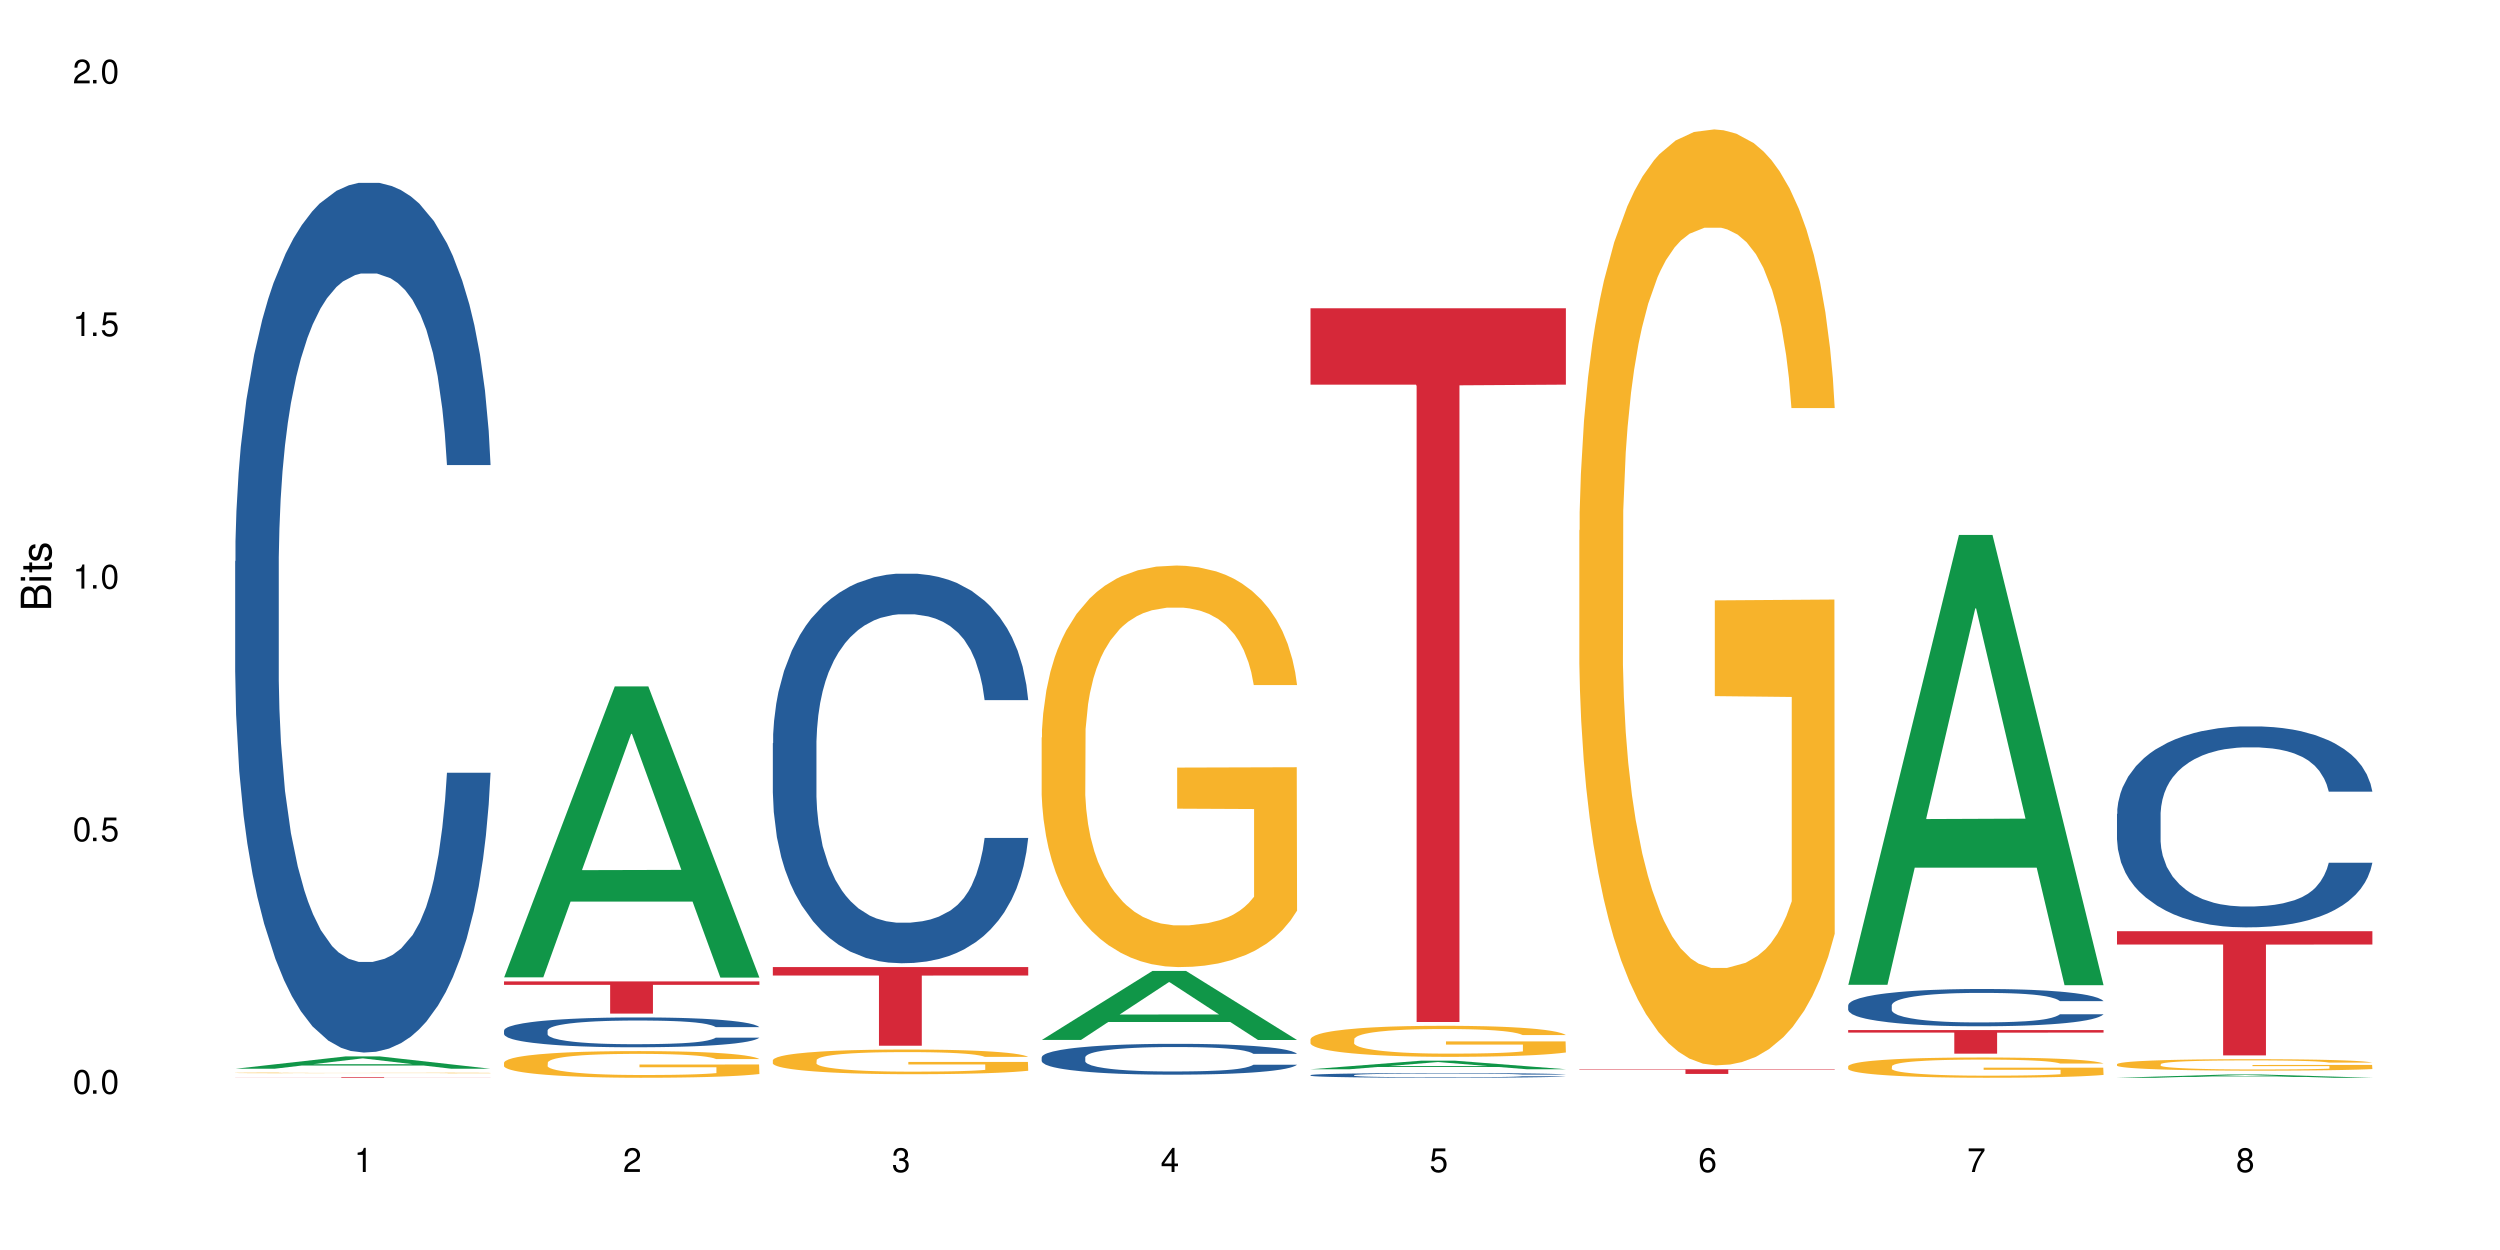 <?xml version="1.0" encoding="UTF-8"?>
<svg xmlns="http://www.w3.org/2000/svg" xmlns:xlink="http://www.w3.org/1999/xlink" width="720" height="360" viewBox="0 0 720 360">
<defs>
<g>
<g id="glyph-0-0">
</g>
<g id="glyph-0-1">
<path d="M 2.641 -6.938 C 2 -6.938 1.422 -6.656 1.078 -6.172 C 0.641 -5.562 0.406 -4.641 0.406 -3.359 C 0.406 -1.016 1.188 0.219 2.641 0.219 C 4.078 0.219 4.859 -1.016 4.859 -3.297 C 4.859 -4.641 4.656 -5.547 4.203 -6.172 C 3.844 -6.656 3.281 -6.938 2.641 -6.938 Z M 2.641 -6.188 C 3.547 -6.188 4 -5.25 4 -3.375 C 4 -1.406 3.562 -0.484 2.625 -0.484 C 1.734 -0.484 1.281 -1.438 1.281 -3.344 C 1.281 -5.25 1.734 -6.188 2.641 -6.188 Z M 2.641 -6.188 "/>
</g>
<g id="glyph-0-2">
<path d="M 1.828 -1 L 0.828 -1 L 0.828 0 L 1.828 0 Z M 1.828 -1 "/>
</g>
<g id="glyph-0-3">
<path d="M 4.562 -6.797 L 1.062 -6.797 L 0.547 -3.094 L 1.328 -3.094 C 1.719 -3.562 2.047 -3.734 2.578 -3.734 C 3.484 -3.734 4.062 -3.109 4.062 -2.094 C 4.062 -1.125 3.484 -0.531 2.578 -0.531 C 1.828 -0.531 1.375 -0.906 1.188 -1.672 L 0.328 -1.672 C 0.453 -1.109 0.547 -0.844 0.75 -0.594 C 1.125 -0.078 1.828 0.219 2.594 0.219 C 3.969 0.219 4.922 -0.781 4.922 -2.219 C 4.922 -3.562 4.031 -4.484 2.719 -4.484 C 2.25 -4.484 1.859 -4.359 1.469 -4.062 L 1.734 -5.969 L 4.562 -5.969 Z M 4.562 -6.797 "/>
</g>
<g id="glyph-0-4">
<path d="M 2.484 -4.938 L 2.484 0 L 3.328 0 L 3.328 -6.938 L 2.766 -6.938 C 2.469 -5.875 2.281 -5.734 0.984 -5.562 L 0.984 -4.938 Z M 2.484 -4.938 "/>
</g>
<g id="glyph-0-5">
<path d="M 4.859 -0.828 L 1.281 -0.828 C 1.359 -1.406 1.672 -1.781 2.5 -2.281 L 3.469 -2.828 C 4.406 -3.344 4.906 -4.062 4.906 -4.906 C 4.906 -5.484 4.672 -6.031 4.266 -6.406 C 3.859 -6.766 3.375 -6.938 2.719 -6.938 C 1.859 -6.938 1.219 -6.625 0.844 -6.031 C 0.609 -5.672 0.5 -5.234 0.484 -4.531 L 1.328 -4.531 C 1.359 -5.016 1.406 -5.281 1.531 -5.516 C 1.75 -5.938 2.188 -6.203 2.703 -6.203 C 3.469 -6.203 4.031 -5.641 4.031 -4.891 C 4.031 -4.344 3.719 -3.859 3.125 -3.516 L 2.234 -3 C 0.812 -2.172 0.406 -1.531 0.328 -0.016 L 4.859 -0.016 Z M 4.859 -0.828 "/>
</g>
<g id="glyph-0-6">
<path d="M 2.125 -3.188 L 2.578 -3.188 C 3.5 -3.188 3.984 -2.766 3.984 -1.922 C 3.984 -1.062 3.469 -0.531 2.594 -0.531 C 1.656 -0.531 1.203 -1 1.156 -2.016 L 0.312 -2.016 C 0.344 -1.453 0.438 -1.094 0.609 -0.781 C 0.953 -0.109 1.625 0.219 2.547 0.219 C 3.953 0.219 4.859 -0.625 4.859 -1.938 C 4.859 -2.828 4.516 -3.297 3.703 -3.594 C 4.344 -3.844 4.656 -4.328 4.656 -5.031 C 4.656 -6.219 3.875 -6.938 2.578 -6.938 C 1.203 -6.938 0.484 -6.172 0.453 -4.703 L 1.297 -4.703 C 1.312 -5.125 1.344 -5.359 1.453 -5.578 C 1.641 -5.969 2.062 -6.203 2.594 -6.203 C 3.344 -6.203 3.797 -5.75 3.797 -5 C 3.797 -4.516 3.609 -4.219 3.25 -4.047 C 3.016 -3.953 2.703 -3.922 2.125 -3.906 Z M 2.125 -3.188 "/>
</g>
<g id="glyph-0-7">
<path d="M 3.141 -1.672 L 3.141 0 L 3.984 0 L 3.984 -1.672 L 4.984 -1.672 L 4.984 -2.438 L 3.984 -2.438 L 3.984 -6.938 L 3.359 -6.938 L 0.266 -2.578 L 0.266 -1.672 Z M 3.141 -2.438 L 1 -2.438 L 3.141 -5.5 Z M 3.141 -2.438 "/>
</g>
<g id="glyph-0-8">
<path d="M 4.781 -5.125 C 4.609 -6.266 3.891 -6.938 2.844 -6.938 C 2.094 -6.938 1.422 -6.578 1.031 -5.953 C 0.594 -5.266 0.406 -4.422 0.406 -3.172 C 0.406 -2 0.578 -1.25 0.984 -0.641 C 1.359 -0.078 1.953 0.219 2.703 0.219 C 3.984 0.219 4.922 -0.75 4.922 -2.094 C 4.922 -3.375 4.062 -4.281 2.844 -4.281 C 2.172 -4.281 1.641 -4.031 1.281 -3.516 C 1.281 -5.234 1.828 -6.188 2.797 -6.188 C 3.391 -6.188 3.797 -5.797 3.938 -5.125 Z M 2.734 -3.531 C 3.547 -3.531 4.062 -2.953 4.062 -2.031 C 4.062 -1.156 3.484 -0.531 2.703 -0.531 C 1.922 -0.531 1.328 -1.188 1.328 -2.078 C 1.328 -2.938 1.906 -3.531 2.734 -3.531 Z M 2.734 -3.531 "/>
</g>
<g id="glyph-0-9">
<path d="M 4.984 -6.797 L 0.438 -6.797 L 0.438 -5.969 L 4.109 -5.969 C 2.5 -3.656 1.828 -2.234 1.328 0 L 2.219 0 C 2.594 -2.172 3.453 -4.047 4.984 -6.094 Z M 4.984 -6.797 "/>
</g>
<g id="glyph-0-10">
<path d="M 3.75 -3.656 C 4.469 -4.094 4.688 -4.438 4.688 -5.078 C 4.688 -6.172 3.844 -6.938 2.641 -6.938 C 1.438 -6.938 0.594 -6.172 0.594 -5.094 C 0.594 -4.438 0.812 -4.094 1.516 -3.656 C 0.734 -3.266 0.359 -2.703 0.359 -1.922 C 0.359 -0.656 1.281 0.219 2.641 0.219 C 3.984 0.219 4.922 -0.656 4.922 -1.922 C 4.922 -2.703 4.531 -3.266 3.75 -3.656 Z M 2.641 -6.188 C 3.359 -6.188 3.812 -5.75 3.812 -5.062 C 3.812 -4.406 3.344 -3.984 2.641 -3.984 C 1.922 -3.984 1.453 -4.406 1.453 -5.078 C 1.453 -5.75 1.922 -6.188 2.641 -6.188 Z M 2.641 -3.266 C 3.484 -3.266 4.062 -2.719 4.062 -1.906 C 4.062 -1.078 3.484 -0.531 2.625 -0.531 C 1.797 -0.531 1.219 -1.094 1.219 -1.906 C 1.219 -2.719 1.781 -3.266 2.641 -3.266 Z M 2.641 -3.266 "/>
</g>
<g id="glyph-1-0">
</g>
<g id="glyph-1-1">
<path d="M 0 -0.953 L 0 -4.891 C 0 -5.719 -0.234 -6.344 -0.734 -6.797 C -1.188 -7.234 -1.812 -7.469 -2.5 -7.469 C -3.547 -7.469 -4.188 -7 -4.625 -5.875 C -4.984 -6.688 -5.625 -7.094 -6.531 -7.094 C -7.172 -7.094 -7.734 -6.859 -8.141 -6.391 C -8.562 -5.922 -8.75 -5.344 -8.75 -4.5 L -8.75 -0.953 Z M -4.984 -2.062 L -7.766 -2.062 L -7.766 -4.219 C -7.766 -4.844 -7.688 -5.203 -7.453 -5.5 C -7.219 -5.812 -6.859 -5.969 -6.375 -5.969 C -5.891 -5.969 -5.531 -5.812 -5.297 -5.5 C -5.062 -5.203 -4.984 -4.844 -4.984 -4.219 Z M -0.984 -2.062 L -4 -2.062 L -4 -4.781 C -4 -5.766 -3.438 -6.359 -2.484 -6.359 C -1.547 -6.359 -0.984 -5.766 -0.984 -4.781 Z M -0.984 -2.062 "/>
</g>
<g id="glyph-1-2">
<path d="M -6.281 -1.797 L -6.281 -0.797 L 0 -0.797 L 0 -1.797 Z M -8.75 -1.797 L -8.75 -0.797 L -7.484 -0.797 L -7.484 -1.797 Z M -8.75 -1.797 "/>
</g>
<g id="glyph-1-3">
<path d="M -6.281 -3.047 L -6.281 -2.016 L -8.016 -2.016 L -8.016 -1.016 L -6.281 -1.016 L -6.281 -0.172 L -5.469 -0.172 L -5.469 -1.016 L -0.719 -1.016 C -0.078 -1.016 0.281 -1.453 0.281 -2.234 C 0.281 -2.5 0.25 -2.719 0.188 -3.047 L -0.641 -3.047 C -0.609 -2.906 -0.594 -2.766 -0.594 -2.562 C -0.594 -2.141 -0.719 -2.016 -1.156 -2.016 L -5.469 -2.016 L -5.469 -3.047 Z M -6.281 -3.047 "/>
</g>
<g id="glyph-1-4">
<path d="M -4.531 -5.25 C -5.766 -5.25 -6.469 -4.422 -6.469 -2.969 C -6.469 -1.516 -5.719 -0.562 -4.547 -0.562 C -3.562 -0.562 -3.094 -1.062 -2.734 -2.562 L -2.516 -3.484 C -2.344 -4.188 -2.094 -4.469 -1.641 -4.469 C -1.047 -4.469 -0.641 -3.875 -0.641 -3 C -0.641 -2.453 -0.797 -2 -1.062 -1.75 C -1.25 -1.594 -1.422 -1.531 -1.875 -1.469 L -1.875 -0.406 C -0.422 -0.453 0.281 -1.266 0.281 -2.922 C 0.281 -4.5 -0.5 -5.516 -1.719 -5.516 C -2.656 -5.516 -3.172 -4.984 -3.469 -3.734 L -3.703 -2.766 C -3.891 -1.953 -4.156 -1.609 -4.594 -1.609 C -5.188 -1.609 -5.547 -2.125 -5.547 -2.938 C -5.547 -3.75 -5.203 -4.172 -4.531 -4.203 Z M -4.531 -5.25 "/>
</g>
</g>
</defs>
<rect x="-72" y="-36" width="864" height="432" fill="rgb(100%, 100%, 100%)" fill-opacity="1"/>
<path fill-rule="nonzero" fill="rgb(6.275%, 58.824%, 28.235%)" fill-opacity="1" d="M 67.73 307.801 L 67.809 307.801 L 99.637 304.234 L 109.301 304.234 L 141.281 307.805 L 130.047 307.805 L 122.031 306.875 L 86.906 306.875 L 79.047 307.801 L 67.73 307.801 L 90.285 306.488 L 118.809 306.484 L 104.586 304.816 L 104.43 304.816 L 104.27 304.824 L 90.207 306.484 L 90.285 306.488 Z M 67.73 307.801 "/>
<path fill-rule="nonzero" fill="rgb(14.51%, 36.078%, 60%)" fill-opacity="1" d="M 67.73 161.648 L 67.82 161.422 L 67.82 155.926 L 68.09 147.227 L 68.719 136.234 L 69.344 128.68 L 70.961 115.172 L 73.203 102.125 L 75.535 92.051 L 77.238 86.098 L 78.766 81.52 L 82.262 73.047 L 84.504 68.695 L 86.926 64.805 L 89.887 60.914 L 92.039 58.625 L 96.883 54.961 L 100.469 53.359 L 103.25 52.672 L 109.262 52.672 L 112.848 53.586 L 115.449 54.73 L 118.32 56.562 L 120.742 58.625 L 124.957 63.66 L 128.727 70.07 L 130.43 73.734 L 133.121 80.832 L 135.184 87.699 L 136.617 93.652 L 138.234 102.125 L 139.668 112.426 L 140.746 124.102 L 141.281 133.945 L 128.727 133.945 L 128.098 124.789 L 127.379 117.691 L 126.035 108.305 L 124.688 101.664 L 122.805 95.027 L 121.102 90.676 L 118.77 86.324 L 116.707 83.578 L 114.555 81.52 L 112.488 80.145 L 108.543 78.77 L 103.969 78.77 L 102.266 79.23 L 98.766 81.059 L 96.883 82.664 L 94.191 85.867 L 92.309 88.844 L 90.066 93.422 L 88.539 97.316 L 86.656 103.27 L 85.312 108.535 L 83.785 116.09 L 82.891 121.812 L 82.082 128.223 L 81.363 135.777 L 80.828 143.793 L 80.469 152.262 L 80.289 160.504 L 80.289 195.992 L 80.469 204.234 L 80.918 213.848 L 82.082 227.816 L 83.785 239.949 L 85.762 249.562 L 87.645 256.434 L 88.719 259.637 L 90.156 263.301 L 92.398 267.879 L 95.629 272.461 L 97.512 274.289 L 100.383 276.121 L 103.34 277.039 L 107.289 277.039 L 110.785 276.121 L 113.117 274.977 L 115.539 273.145 L 118.859 269.254 L 120.922 265.59 L 122.715 261.242 L 124.062 256.891 L 124.957 253.227 L 126.305 246.129 L 127.379 238.348 L 128.188 230.332 L 128.727 222.547 L 141.281 222.547 L 140.746 231.707 L 139.938 240.637 L 139.129 247.273 L 137.875 255.289 L 136.441 262.387 L 134.375 270.398 L 132.672 275.664 L 130.43 281.387 L 128.367 285.738 L 126.125 289.629 L 122.805 294.207 L 120.652 296.5 L 118.32 298.559 L 115.539 300.391 L 112.043 301.992 L 108.273 302.91 L 104.777 303.137 L 101.008 302.68 L 98.227 301.766 L 94.551 299.703 L 89.977 295.582 L 86.656 291.234 L 84.055 286.883 L 81.812 282.305 L 79.301 276.121 L 76.074 266.047 L 74.098 258.266 L 72.754 251.855 L 71.23 242.926 L 70.152 234.91 L 68.898 222.09 L 68 205.836 L 67.73 193.242 Z M 67.73 161.648 "/>
<path fill-rule="nonzero" fill="rgb(96.863%, 70.196%, 16.863%)" fill-opacity="1" d="M 67.73 308.988 L 67.82 308.988 L 67.82 308.984 L 68.18 308.977 L 69.078 308.965 L 70.242 308.957 L 71.5 308.949 L 72.305 308.945 L 73.652 308.938 L 74.816 308.934 L 77.777 308.926 L 81.543 308.918 L 83.609 308.918 L 85.941 308.914 L 89.258 308.91 L 90.785 308.906 L 95.449 308.906 L 100.738 308.902 L 112.938 308.902 L 117.961 308.906 L 120.832 308.906 L 123.074 308.91 L 125.406 308.91 L 128.277 308.914 L 130.969 308.918 L 133.121 308.926 L 135.273 308.93 L 137.066 308.934 L 138.594 308.941 L 139.938 308.949 L 140.746 308.957 L 141.281 308.961 L 128.816 308.961 L 128.098 308.957 L 127.289 308.949 L 125.945 308.945 L 124.598 308.941 L 123.254 308.938 L 120.742 308.934 L 118.59 308.93 L 115.898 308.926 L 96.973 308.926 L 95.18 308.93 L 92.668 308.93 L 91.141 308.934 L 90.246 308.934 L 87.555 308.941 L 85.762 308.945 L 84.773 308.949 L 83.52 308.953 L 82.621 308.961 L 81.633 308.965 L 81.098 308.973 L 80.379 308.984 L 80.289 309.016 L 80.559 309.023 L 81.098 309.031 L 81.812 309.039 L 82.891 309.047 L 83.965 309.051 L 85.852 309.059 L 87.465 309.062 L 88.719 309.066 L 91.141 309.07 L 92.129 309.07 L 94.461 309.074 L 96.883 309.078 L 99.844 309.078 L 102.086 309.082 L 115.629 309.082 L 119.039 309.078 L 122.895 309.078 L 124.777 309.074 L 126.125 309.074 L 127.379 309.07 L 128.906 309.066 L 128.906 309.023 L 106.75 309.023 L 106.75 309.004 L 141.195 309.004 L 141.281 309.074 L 139.398 309.078 L 137.066 309.086 L 134.824 309.09 L 132.492 309.09 L 129.176 309.094 L 126.484 309.098 L 122.355 309.098 L 118.59 309.102 L 96.254 309.102 L 93.383 309.098 L 90.516 309.094 L 86.926 309.09 L 84.594 309.09 L 79.75 309.082 L 77.598 309.074 L 76.164 309.07 L 74.727 309.066 L 73.203 309.062 L 71.766 309.055 L 70.691 309.051 L 69.703 309.043 L 68.988 309.039 L 68.27 309.027 L 67.91 309.023 L 67.73 309.016 Z M 67.73 308.988 "/>
<path fill-rule="nonzero" fill="rgb(83.922%, 15.686%, 22.353%)" fill-opacity="1" d="M 67.73 310.199 L 141.281 310.199 L 141.281 310.223 L 110.629 310.223 L 110.629 310.398 L 98.297 310.398 L 98.297 310.223 L 67.73 310.223 Z M 67.73 310.199 "/>
<path fill-rule="nonzero" fill="rgb(6.275%, 58.824%, 28.235%)" fill-opacity="1" d="M 145.156 281.469 L 145.234 281.391 L 177.059 197.688 L 186.723 197.688 L 218.707 281.547 L 207.469 281.547 L 199.453 259.66 L 164.328 259.66 L 156.469 281.469 L 145.156 281.469 L 167.707 250.602 L 196.23 250.523 L 182.008 211.391 L 181.852 211.312 L 181.695 211.547 L 167.629 250.523 L 167.707 250.602 Z M 145.156 281.469 "/>
<path fill-rule="nonzero" fill="rgb(14.51%, 36.078%, 60%)" fill-opacity="1" d="M 145.156 296.762 L 145.242 296.754 L 145.242 296.566 L 145.512 296.27 L 146.141 295.891 L 146.77 295.633 L 148.383 295.168 L 150.625 294.719 L 152.957 294.375 L 154.664 294.168 L 156.188 294.012 L 159.684 293.723 L 161.93 293.574 L 164.352 293.438 L 167.309 293.305 L 169.461 293.227 L 174.305 293.102 L 177.895 293.047 L 180.676 293.023 L 186.684 293.023 L 190.273 293.055 L 192.875 293.094 L 195.742 293.156 L 198.164 293.227 L 202.383 293.398 L 206.148 293.621 L 207.852 293.746 L 210.543 293.988 L 212.605 294.227 L 214.043 294.43 L 215.656 294.719 L 217.094 295.074 L 218.168 295.473 L 218.707 295.812 L 206.148 295.812 L 205.52 295.496 L 204.805 295.254 L 203.457 294.934 L 202.113 294.703 L 200.23 294.477 L 198.523 294.328 L 196.191 294.176 L 194.129 294.082 L 191.977 294.012 L 189.914 293.965 L 185.969 293.918 L 181.391 293.918 L 179.688 293.934 L 176.191 293.996 L 174.305 294.051 L 171.613 294.16 L 169.73 294.266 L 167.488 294.422 L 165.965 294.555 L 164.082 294.758 L 162.734 294.941 L 161.211 295.199 L 160.312 295.395 L 159.508 295.617 L 158.789 295.875 L 158.25 296.148 L 157.891 296.441 L 157.711 296.723 L 157.711 297.941 L 157.891 298.223 L 158.34 298.555 L 159.508 299.035 L 161.211 299.449 L 163.184 299.781 L 165.066 300.016 L 166.145 300.125 L 167.578 300.25 L 169.82 300.41 L 173.051 300.566 L 174.934 300.629 L 177.805 300.691 L 180.766 300.723 L 184.711 300.723 L 188.211 300.691 L 190.543 300.652 L 192.965 300.59 L 196.281 300.457 L 198.344 300.328 L 200.141 300.18 L 201.484 300.031 L 202.383 299.906 L 203.727 299.664 L 204.805 299.395 L 205.609 299.121 L 206.148 298.852 L 218.707 298.852 L 218.168 299.168 L 217.359 299.473 L 216.555 299.703 L 215.297 299.977 L 213.863 300.219 L 211.801 300.496 L 210.094 300.676 L 207.852 300.871 L 205.789 301.023 L 203.547 301.156 L 200.23 301.312 L 198.074 301.391 L 195.742 301.461 L 192.965 301.523 L 189.465 301.578 L 185.699 301.609 L 182.199 301.617 L 178.434 301.602 L 175.652 301.57 L 171.973 301.5 L 167.398 301.359 L 164.082 301.211 L 161.48 301.062 L 159.238 300.902 L 156.727 300.691 L 153.496 300.348 L 151.523 300.078 L 150.176 299.859 L 148.652 299.551 L 147.574 299.277 L 146.32 298.836 L 145.422 298.277 L 145.156 297.848 Z M 145.156 296.762 "/>
<path fill-rule="nonzero" fill="rgb(96.863%, 70.196%, 16.863%)" fill-opacity="1" d="M 145.156 306.008 L 145.242 306 L 145.242 305.859 L 145.602 305.543 L 146.5 305.109 L 147.664 304.75 L 148.922 304.469 L 149.73 304.324 L 151.074 304.113 L 152.242 303.957 L 155.199 303.641 L 158.969 303.348 L 161.031 303.223 L 163.363 303.102 L 166.684 302.969 L 168.207 302.918 L 172.871 302.809 L 178.164 302.738 L 183.992 302.715 L 186.684 302.723 L 190.363 302.75 L 195.387 302.828 L 198.254 302.898 L 200.496 302.969 L 202.828 303.059 L 205.699 303.199 L 208.391 303.367 L 210.543 303.535 L 212.695 303.746 L 214.492 303.973 L 216.016 304.219 L 217.359 304.512 L 218.168 304.758 L 218.707 305.004 L 206.238 305.004 L 205.52 304.758 L 204.715 304.566 L 203.367 304.336 L 202.023 304.168 L 200.676 304.035 L 198.164 303.852 L 196.012 303.738 L 193.32 303.641 L 190.723 303.578 L 187.762 303.535 L 185.969 303.523 L 181.211 303.523 L 176.906 303.57 L 174.395 303.629 L 172.602 303.684 L 170.09 303.789 L 168.566 303.875 L 167.668 303.93 L 164.977 304.148 L 163.184 304.344 L 162.195 304.477 L 160.941 304.688 L 160.043 304.875 L 159.059 305.156 L 158.52 305.367 L 157.801 305.844 L 157.711 307.109 L 157.98 307.375 L 158.52 307.664 L 159.238 307.914 L 160.312 308.184 L 161.391 308.387 L 163.273 308.66 L 164.887 308.84 L 166.145 308.961 L 168.566 309.148 L 169.551 309.215 L 171.883 309.34 L 174.305 309.438 L 177.266 309.523 L 179.508 309.562 L 183.098 309.598 L 187.672 309.598 L 193.055 309.559 L 196.461 309.5 L 198.793 309.445 L 200.32 309.395 L 202.203 309.32 L 203.547 309.25 L 204.805 309.172 L 206.328 309.051 L 206.328 307.375 L 184.172 307.367 L 184.172 306.582 L 218.617 306.574 L 218.707 309.32 L 216.824 309.508 L 214.492 309.691 L 212.25 309.832 L 209.918 309.949 L 206.598 310.082 L 203.906 310.168 L 199.781 310.266 L 196.012 310.328 L 192.066 310.371 L 188.566 310.391 L 184.441 310.398 L 180.766 310.387 L 176.816 310.344 L 173.68 310.289 L 170.809 310.219 L 167.938 310.125 L 164.352 309.977 L 162.016 309.859 L 159.594 309.711 L 157.172 309.535 L 155.02 309.348 L 153.586 309.199 L 152.152 309.031 L 150.625 308.82 L 149.191 308.582 L 148.113 308.363 L 147.129 308.117 L 146.41 307.887 L 145.691 307.57 L 145.332 307.32 L 145.156 307.102 Z M 145.156 306.008 "/>
<path fill-rule="nonzero" fill="rgb(83.922%, 15.686%, 22.353%)" fill-opacity="1" d="M 145.156 282.645 L 218.707 282.645 L 218.707 283.641 L 188.051 283.648 L 188.051 291.926 L 175.719 291.926 L 175.719 283.656 L 175.539 283.641 L 145.156 283.641 Z M 145.156 282.645 "/>
<path fill-rule="nonzero" fill="rgb(14.51%, 36.078%, 60%)" fill-opacity="1" d="M 222.578 214.047 L 222.668 213.941 L 222.668 211.48 L 222.938 207.586 L 223.562 202.66 L 224.191 199.277 L 225.809 193.227 L 228.051 187.383 L 230.383 182.867 L 232.086 180.203 L 233.609 178.152 L 237.109 174.355 L 239.352 172.41 L 241.773 170.664 L 244.734 168.922 L 246.887 167.895 L 251.73 166.254 L 255.316 165.539 L 258.098 165.23 L 264.109 165.23 L 267.695 165.641 L 270.297 166.152 L 273.168 166.973 L 275.59 167.895 L 279.805 170.152 L 283.57 173.023 L 285.277 174.664 L 287.969 177.844 L 290.031 180.922 L 291.465 183.586 L 293.082 187.383 L 294.516 191.996 L 295.59 197.227 L 296.129 201.637 L 283.57 201.637 L 282.945 197.535 L 282.227 194.355 L 280.883 190.148 L 279.535 187.176 L 277.652 184.203 L 275.949 182.254 L 273.617 180.305 L 271.551 179.074 L 269.398 178.152 L 267.336 177.535 L 263.391 176.922 L 258.816 176.922 L 257.109 177.125 L 253.613 177.945 L 251.73 178.664 L 249.039 180.102 L 247.156 181.434 L 244.914 183.484 L 243.387 185.227 L 241.504 187.895 L 240.16 190.254 L 238.633 193.637 L 237.738 196.199 L 236.93 199.074 L 236.211 202.457 L 235.672 206.047 L 235.316 209.84 L 235.137 213.531 L 235.137 229.43 L 235.316 233.121 L 235.762 237.426 L 236.93 243.684 L 238.633 249.117 L 240.605 253.426 L 242.492 256.504 L 243.566 257.938 L 245.004 259.578 L 247.246 261.629 L 250.473 263.68 L 252.355 264.5 L 255.227 265.32 L 258.188 265.73 L 262.133 265.73 L 265.633 265.32 L 267.965 264.809 L 270.387 263.988 L 273.707 262.246 L 275.77 260.605 L 277.562 258.656 L 278.906 256.707 L 279.805 255.066 L 281.148 251.887 L 282.227 248.402 L 283.035 244.812 L 283.57 241.324 L 296.129 241.324 L 295.59 245.426 L 294.785 249.426 L 293.977 252.398 L 292.723 255.988 L 291.285 259.168 L 289.223 262.758 L 287.52 265.117 L 285.277 267.68 L 283.215 269.629 L 280.973 271.371 L 277.652 273.426 L 275.5 274.449 L 273.168 275.371 L 270.387 276.191 L 266.887 276.91 L 263.121 277.32 L 259.621 277.422 L 255.855 277.219 L 253.074 276.809 L 249.398 275.887 L 244.824 274.039 L 241.504 272.09 L 238.902 270.141 L 236.66 268.09 L 234.148 265.32 L 230.918 260.809 L 228.945 257.324 L 227.602 254.453 L 226.074 250.453 L 225 246.863 L 223.742 241.121 L 222.848 233.84 L 222.578 228.199 Z M 222.578 214.047 "/>
<path fill-rule="nonzero" fill="rgb(96.863%, 70.196%, 16.863%)" fill-opacity="1" d="M 222.578 305.309 L 222.668 305.301 L 222.668 305.172 L 223.027 304.879 L 223.922 304.477 L 225.09 304.145 L 226.344 303.887 L 227.152 303.75 L 228.496 303.555 L 229.664 303.414 L 232.625 303.121 L 236.391 302.848 L 238.453 302.73 L 240.785 302.621 L 244.105 302.496 L 245.629 302.453 L 250.293 302.348 L 255.586 302.281 L 261.418 302.262 L 264.109 302.27 L 267.785 302.297 L 272.809 302.367 L 275.68 302.434 L 277.922 302.496 L 280.254 302.582 L 283.125 302.711 L 285.816 302.867 L 287.969 303.023 L 290.121 303.219 L 291.914 303.426 L 293.438 303.652 L 294.785 303.926 L 295.59 304.152 L 296.129 304.379 L 283.66 304.379 L 282.945 304.152 L 282.137 303.977 L 280.793 303.762 L 279.445 303.605 L 278.102 303.484 L 275.59 303.316 L 273.438 303.211 L 270.746 303.121 L 268.145 303.062 L 265.184 303.023 L 263.391 303.012 L 258.637 303.012 L 254.332 303.055 L 251.82 303.105 L 250.023 303.16 L 247.512 303.258 L 245.988 303.336 L 245.094 303.387 L 242.402 303.586 L 240.605 303.77 L 239.621 303.895 L 238.363 304.086 L 237.469 304.262 L 236.48 304.523 L 235.941 304.719 L 235.227 305.16 L 235.137 306.328 L 235.406 306.574 L 235.941 306.84 L 236.66 307.074 L 237.738 307.32 L 238.812 307.512 L 240.695 307.762 L 242.312 307.934 L 243.566 308.043 L 245.988 308.219 L 246.977 308.277 L 249.309 308.395 L 251.73 308.484 L 254.691 308.562 L 256.934 308.602 L 260.52 308.633 L 265.094 308.633 L 270.477 308.594 L 273.887 308.543 L 276.219 308.492 L 277.742 308.445 L 279.625 308.375 L 280.973 308.309 L 282.227 308.238 L 283.75 308.125 L 283.75 306.574 L 261.598 306.566 L 261.598 305.84 L 296.039 305.836 L 296.129 308.375 L 294.246 308.547 L 291.914 308.719 L 289.672 308.848 L 287.34 308.957 L 284.02 309.082 L 281.328 309.16 L 277.203 309.25 L 273.438 309.309 L 269.488 309.348 L 265.992 309.367 L 261.867 309.375 L 258.188 309.359 L 254.242 309.32 L 251.102 309.27 L 248.23 309.203 L 245.359 309.121 L 241.773 308.984 L 239.441 308.875 L 237.02 308.738 L 234.598 308.574 L 232.445 308.398 L 231.008 308.262 L 229.574 308.105 L 228.051 307.914 L 226.613 307.691 L 225.539 307.492 L 224.551 307.262 L 223.832 307.047 L 223.117 306.758 L 222.758 306.523 L 222.578 306.32 Z M 222.578 305.309 "/>
<path fill-rule="nonzero" fill="rgb(83.922%, 15.686%, 22.353%)" fill-opacity="1" d="M 222.578 278.52 L 296.129 278.52 L 296.129 280.945 L 265.477 280.965 L 265.477 301.168 L 253.141 301.168 L 253.141 280.988 L 252.965 280.945 L 222.578 280.945 Z M 222.578 278.52 "/>
<path fill-rule="nonzero" fill="rgb(6.275%, 58.824%, 28.235%)" fill-opacity="1" d="M 300 299.508 L 300.078 299.492 L 331.906 279.625 L 341.57 279.625 L 373.555 299.527 L 362.316 299.527 L 354.301 294.332 L 319.176 294.332 L 311.316 299.508 L 300 299.508 L 322.555 292.184 L 351.078 292.164 L 336.855 282.879 L 336.699 282.859 L 336.543 282.914 L 322.477 292.164 L 322.555 292.184 Z M 300 299.508 "/>
<path fill-rule="nonzero" fill="rgb(14.51%, 36.078%, 60%)" fill-opacity="1" d="M 300 304.488 L 300.09 304.48 L 300.09 304.285 L 300.359 303.977 L 300.988 303.586 L 301.617 303.32 L 303.23 302.84 L 305.473 302.379 L 307.805 302.02 L 309.508 301.809 L 311.035 301.648 L 314.531 301.348 L 316.773 301.191 L 319.195 301.055 L 322.156 300.918 L 324.309 300.836 L 329.152 300.707 L 332.742 300.648 L 335.52 300.625 L 341.531 300.625 L 345.117 300.656 L 347.719 300.699 L 350.59 300.762 L 353.012 300.836 L 357.227 301.016 L 360.996 301.242 L 362.699 301.371 L 365.391 301.625 L 367.453 301.867 L 368.891 302.078 L 370.504 302.379 L 371.938 302.742 L 373.016 303.156 L 373.555 303.508 L 360.996 303.508 L 360.367 303.184 L 359.648 302.93 L 358.305 302.598 L 356.961 302.363 L 355.074 302.125 L 353.371 301.973 L 351.039 301.816 L 348.977 301.719 L 346.824 301.648 L 344.762 301.598 L 340.812 301.551 L 336.238 301.551 L 334.535 301.566 L 331.035 301.633 L 329.152 301.688 L 326.461 301.801 L 324.578 301.906 L 322.336 302.07 L 320.812 302.207 L 318.926 302.418 L 317.582 302.605 L 316.059 302.875 L 315.16 303.078 L 314.352 303.305 L 313.637 303.57 L 313.098 303.855 L 312.738 304.156 L 312.559 304.449 L 312.559 305.707 L 312.738 306 L 313.188 306.34 L 314.352 306.836 L 316.059 307.266 L 318.031 307.605 L 319.914 307.852 L 320.992 307.965 L 322.426 308.094 L 324.668 308.254 L 327.898 308.418 L 329.781 308.484 L 332.652 308.547 L 335.609 308.582 L 339.559 308.582 L 343.055 308.547 L 345.387 308.508 L 347.809 308.441 L 351.129 308.305 L 353.191 308.176 L 354.984 308.02 L 356.332 307.867 L 357.227 307.734 L 358.574 307.484 L 359.648 307.207 L 360.457 306.926 L 360.996 306.648 L 373.555 306.648 L 373.016 306.973 L 372.207 307.289 L 371.402 307.523 L 370.145 307.809 L 368.711 308.062 L 366.645 308.344 L 364.941 308.531 L 362.699 308.734 L 360.637 308.891 L 358.395 309.027 L 355.074 309.188 L 352.922 309.27 L 350.59 309.344 L 347.809 309.41 L 344.312 309.465 L 340.543 309.496 L 337.047 309.504 L 333.277 309.488 L 330.5 309.457 L 326.82 309.383 L 322.246 309.238 L 318.926 309.082 L 316.324 308.93 L 314.082 308.766 L 311.57 308.547 L 308.344 308.191 L 306.371 307.914 L 305.023 307.688 L 303.5 307.371 L 302.422 307.086 L 301.168 306.633 L 300.27 306.055 L 300 305.609 Z M 300 304.488 "/>
<path fill-rule="nonzero" fill="rgb(96.863%, 70.196%, 16.863%)" fill-opacity="1" d="M 300 212.406 L 300.09 212.301 L 300.09 210.188 L 300.449 205.434 L 301.348 198.887 L 302.512 193.496 L 303.77 189.273 L 304.574 187.055 L 305.922 183.887 L 307.086 181.562 L 310.047 176.809 L 313.816 172.371 L 315.879 170.473 L 318.211 168.676 L 321.527 166.668 L 323.055 165.93 L 327.719 164.238 L 333.012 163.184 L 338.84 162.867 L 341.531 162.973 L 345.207 163.395 L 350.23 164.555 L 353.102 165.613 L 355.344 166.668 L 357.676 168.043 L 360.547 170.152 L 363.238 172.688 L 365.391 175.223 L 367.543 178.395 L 369.336 181.773 L 370.863 185.469 L 372.207 189.906 L 373.016 193.605 L 373.555 197.301 L 361.086 197.301 L 360.367 193.605 L 359.559 190.75 L 358.215 187.266 L 356.871 184.73 L 355.523 182.723 L 353.012 179.977 L 350.859 178.289 L 348.168 176.809 L 345.566 175.859 L 342.609 175.223 L 340.812 175.012 L 336.059 175.012 L 331.754 175.754 L 329.242 176.598 L 327.449 177.441 L 324.938 179.027 L 323.414 180.293 L 322.516 181.141 L 319.824 184.414 L 318.031 187.371 L 317.043 189.379 L 315.789 192.547 L 314.891 195.398 L 313.902 199.625 L 313.367 202.793 L 312.648 209.977 L 312.559 228.988 L 312.828 233.004 L 313.367 237.332 L 314.082 241.137 L 315.16 245.148 L 316.234 248.215 L 318.121 252.332 L 319.734 255.078 L 320.992 256.875 L 323.414 259.727 L 324.398 260.676 L 326.73 262.578 L 329.152 264.059 L 332.113 265.324 L 334.355 265.961 L 337.941 266.488 L 342.52 266.488 L 347.898 265.852 L 351.309 265.008 L 353.641 264.164 L 355.164 263.426 L 357.047 262.262 L 358.395 261.207 L 359.648 260.043 L 361.176 258.25 L 361.176 233.004 L 339.02 232.898 L 339.02 221.066 L 373.465 220.961 L 373.555 262.262 L 371.668 265.113 L 369.336 267.859 L 367.094 269.973 L 364.762 271.77 L 361.445 273.777 L 358.754 275.043 L 354.629 276.523 L 350.859 277.473 L 346.914 278.105 L 343.414 278.422 L 339.289 278.527 L 335.609 278.316 L 331.664 277.684 L 328.523 276.84 L 325.656 275.781 L 322.785 274.41 L 319.195 272.191 L 316.863 270.395 L 314.441 268.176 L 312.02 265.535 L 309.867 262.684 L 308.434 260.465 L 306.996 257.93 L 305.473 254.762 L 304.039 251.172 L 302.961 247.898 L 301.973 244.199 L 301.258 240.715 L 300.539 235.961 L 300.18 232.156 L 300 228.883 Z M 300 212.406 "/>
<path fill-rule="nonzero" fill="rgb(6.275%, 58.824%, 28.235%)" fill-opacity="1" d="M 377.426 307.941 L 377.504 307.941 L 409.328 305.473 L 418.992 305.473 L 450.977 307.945 L 439.738 307.945 L 431.723 307.301 L 396.598 307.301 L 388.738 307.941 L 377.426 307.941 L 399.977 307.031 L 428.504 307.031 L 414.277 305.875 L 414.121 305.871 L 413.965 305.879 L 399.898 307.031 L 399.977 307.031 Z M 377.426 307.941 "/>
<path fill-rule="nonzero" fill="rgb(14.51%, 36.078%, 60%)" fill-opacity="1" d="M 377.426 309.633 L 377.516 309.633 L 377.516 309.602 L 377.781 309.555 L 378.41 309.496 L 379.039 309.453 L 380.652 309.379 L 382.895 309.309 L 385.227 309.254 L 386.934 309.223 L 388.457 309.199 L 391.957 309.152 L 394.199 309.129 L 396.621 309.105 L 399.578 309.086 L 401.734 309.074 L 406.574 309.055 L 410.164 309.047 L 412.945 309.043 L 418.953 309.043 L 422.543 309.047 L 425.145 309.051 L 428.016 309.062 L 430.438 309.074 L 434.652 309.102 L 438.418 309.137 L 440.125 309.156 L 442.812 309.195 L 444.879 309.23 L 446.312 309.262 L 447.926 309.309 L 449.363 309.367 L 450.438 309.43 L 450.977 309.48 L 438.418 309.48 L 437.789 309.434 L 437.074 309.395 L 435.727 309.344 L 434.383 309.309 L 432.5 309.27 L 430.793 309.246 L 428.461 309.223 L 426.398 309.211 L 424.246 309.199 L 422.184 309.191 L 418.238 309.184 L 411.957 309.184 L 408.461 309.195 L 406.574 309.203 L 403.887 309.223 L 402 309.238 L 399.758 309.262 L 398.234 309.285 L 396.352 309.316 L 395.004 309.344 L 393.48 309.387 L 392.582 309.418 L 391.777 309.449 L 391.059 309.492 L 390.52 309.535 L 390.16 309.582 L 389.98 309.625 L 389.98 309.82 L 390.16 309.863 L 390.609 309.914 L 391.777 309.992 L 393.48 310.059 L 395.453 310.109 L 397.336 310.145 L 398.414 310.164 L 399.848 310.184 L 402.09 310.207 L 405.32 310.234 L 407.203 310.242 L 410.074 310.254 L 413.035 310.258 L 416.98 310.258 L 420.48 310.254 L 422.812 310.246 L 425.234 310.238 L 428.551 310.215 L 430.613 310.195 L 432.41 310.172 L 433.754 310.148 L 434.652 310.129 L 435.996 310.09 L 437.074 310.047 L 437.879 310.004 L 438.418 309.961 L 450.977 309.961 L 450.438 310.012 L 449.633 310.062 L 448.824 310.098 L 447.566 310.141 L 446.133 310.18 L 444.07 310.223 L 442.367 310.25 L 440.125 310.281 L 438.059 310.305 L 435.816 310.328 L 432.5 310.352 L 430.348 310.363 L 428.016 310.375 L 425.234 310.383 L 421.734 310.395 L 417.969 310.398 L 410.703 310.398 L 407.922 310.391 L 404.242 310.379 L 399.668 310.359 L 396.352 310.336 L 393.75 310.312 L 391.508 310.285 L 388.996 310.254 L 385.766 310.199 L 383.793 310.156 L 382.449 310.121 L 380.922 310.074 L 379.848 310.031 L 378.59 309.961 L 377.695 309.871 L 377.426 309.805 Z M 377.426 309.633 "/>
<path fill-rule="nonzero" fill="rgb(96.863%, 70.196%, 16.863%)" fill-opacity="1" d="M 377.426 299.262 L 377.516 299.25 L 377.516 299.09 L 377.871 298.719 L 378.77 298.215 L 379.938 297.797 L 381.191 297.469 L 382 297.301 L 383.344 297.055 L 384.512 296.875 L 387.469 296.508 L 391.238 296.164 L 393.301 296.016 L 395.633 295.879 L 398.953 295.723 L 400.477 295.664 L 405.141 295.535 L 410.434 295.453 L 416.262 295.43 L 418.953 295.438 L 422.633 295.469 L 427.656 295.559 L 430.527 295.641 L 432.77 295.723 L 435.102 295.828 L 437.969 295.992 L 440.66 296.188 L 442.812 296.383 L 444.969 296.629 L 446.762 296.891 L 448.285 297.176 L 449.633 297.52 L 450.438 297.805 L 450.977 298.09 L 438.508 298.09 L 437.789 297.805 L 436.984 297.586 L 435.637 297.316 L 434.293 297.121 L 432.949 296.965 L 430.438 296.75 L 428.281 296.621 L 425.594 296.508 L 422.992 296.434 L 420.031 296.383 L 418.238 296.367 L 413.484 296.367 L 409.176 296.426 L 406.664 296.492 L 404.871 296.555 L 402.359 296.68 L 400.836 296.777 L 399.938 296.84 L 397.246 297.094 L 395.453 297.324 L 394.469 297.48 L 393.211 297.723 L 392.312 297.945 L 391.328 298.27 L 390.789 298.516 L 390.07 299.07 L 389.98 300.543 L 390.25 300.852 L 390.789 301.188 L 391.508 301.48 L 392.582 301.793 L 393.66 302.027 L 395.543 302.348 L 397.156 302.559 L 398.414 302.699 L 400.836 302.918 L 401.82 302.992 L 404.156 303.141 L 406.574 303.254 L 409.535 303.352 L 411.777 303.402 L 415.367 303.441 L 419.941 303.441 L 425.324 303.395 L 428.73 303.328 L 431.062 303.262 L 432.59 303.207 L 434.473 303.117 L 435.816 303.035 L 437.074 302.945 L 438.598 302.805 L 438.598 300.852 L 416.441 300.844 L 416.441 299.93 L 450.887 299.922 L 450.977 303.117 L 449.094 303.336 L 446.762 303.547 L 444.52 303.711 L 442.188 303.852 L 438.867 304.008 L 436.176 304.105 L 432.051 304.219 L 428.281 304.293 L 424.336 304.34 L 420.84 304.367 L 416.711 304.375 L 413.035 304.359 L 409.086 304.309 L 405.949 304.242 L 403.078 304.16 L 400.207 304.055 L 396.621 303.883 L 394.289 303.746 L 391.867 303.574 L 389.445 303.367 L 387.293 303.148 L 385.855 302.977 L 384.422 302.781 L 382.895 302.535 L 381.461 302.258 L 380.383 302.004 L 379.398 301.719 L 378.68 301.449 L 377.961 301.082 L 377.605 300.789 L 377.426 300.535 Z M 377.426 299.262 "/>
<path fill-rule="nonzero" fill="rgb(83.922%, 15.686%, 22.353%)" fill-opacity="1" d="M 377.426 88.773 L 450.977 88.773 L 450.977 110.777 L 420.324 110.973 L 420.324 294.332 L 407.988 294.332 L 407.988 111.164 L 407.809 110.777 L 377.426 110.777 Z M 377.426 88.773 "/>
<path fill-rule="nonzero" fill="rgb(96.863%, 70.196%, 16.863%)" fill-opacity="1" d="M 454.848 152.727 L 454.938 152.48 L 454.938 147.555 L 455.297 136.477 L 456.191 121.215 L 457.359 108.66 L 458.613 98.812 L 459.422 93.645 L 460.77 86.258 L 461.934 80.844 L 464.895 69.766 L 468.66 59.426 L 470.723 54.996 L 473.055 50.809 L 476.375 46.133 L 477.898 44.41 L 482.562 40.473 L 487.855 38.008 L 493.688 37.27 L 496.379 37.516 L 500.055 38.5 L 505.078 41.211 L 507.949 43.672 L 510.191 46.133 L 512.523 49.332 L 515.395 54.258 L 518.086 60.164 L 520.238 66.074 L 522.391 73.457 L 524.184 81.336 L 525.711 89.953 L 527.055 100.289 L 527.863 108.906 L 528.398 117.523 L 515.934 117.523 L 515.215 108.906 L 514.406 102.262 L 513.062 94.137 L 511.715 88.227 L 510.371 83.551 L 507.859 77.152 L 505.707 73.211 L 503.016 69.766 L 500.414 67.551 L 497.453 66.074 L 495.66 65.582 L 490.906 65.582 L 486.602 67.305 L 484.09 69.273 L 482.297 71.242 L 479.785 74.934 L 478.258 77.891 L 477.363 79.859 L 474.672 87.488 L 472.879 94.383 L 471.891 99.059 L 470.633 106.445 L 469.738 113.09 L 468.75 122.938 L 468.211 130.324 L 467.496 147.062 L 467.406 191.375 L 467.676 200.727 L 468.211 210.82 L 468.93 219.684 L 470.008 229.039 L 471.082 236.176 L 472.965 245.777 L 474.582 252.176 L 475.836 256.363 L 478.258 263.008 L 479.246 265.223 L 481.578 269.656 L 484 273.102 L 486.961 276.055 L 489.203 277.531 L 492.789 278.766 L 497.363 278.766 L 502.746 277.285 L 506.156 275.316 L 508.488 273.348 L 510.012 271.625 L 511.895 268.918 L 513.242 266.457 L 514.496 263.746 L 516.023 259.562 L 516.023 200.727 L 493.867 200.48 L 493.867 172.91 L 528.309 172.664 L 528.398 268.918 L 526.516 275.562 L 524.184 281.965 L 521.941 286.887 L 519.609 291.074 L 516.289 295.75 L 513.602 298.703 L 509.473 302.148 L 505.707 304.367 L 501.758 305.844 L 498.262 306.582 L 494.137 306.828 L 490.457 306.336 L 486.512 304.859 L 483.371 302.887 L 480.5 300.426 L 477.633 297.227 L 474.043 292.059 L 471.711 287.871 L 469.289 282.703 L 466.867 276.547 L 464.715 269.902 L 463.281 264.73 L 461.844 258.824 L 460.32 251.438 L 458.883 243.07 L 457.809 235.438 L 456.82 226.82 L 456.102 218.699 L 455.387 207.621 L 455.027 198.758 L 454.848 191.129 Z M 454.848 152.727 "/>
<path fill-rule="nonzero" fill="rgb(83.922%, 15.686%, 22.353%)" fill-opacity="1" d="M 454.848 307.926 L 528.398 307.926 L 528.398 308.07 L 497.746 308.074 L 497.746 309.301 L 485.414 309.301 L 485.414 308.074 L 485.234 308.07 L 454.848 308.07 Z M 454.848 307.926 "/>
<path fill-rule="nonzero" fill="rgb(6.275%, 58.824%, 28.235%)" fill-opacity="1" d="M 532.27 283.617 L 532.352 283.496 L 564.176 154.066 L 573.84 154.066 L 605.824 283.742 L 594.586 283.742 L 586.57 249.891 L 551.445 249.891 L 543.586 283.617 L 532.27 283.617 L 554.824 235.887 L 583.348 235.766 L 569.125 175.254 L 568.969 175.129 L 568.812 175.496 L 554.746 235.766 L 554.824 235.887 Z M 532.27 283.617 "/>
<path fill-rule="nonzero" fill="rgb(14.51%, 36.078%, 60%)" fill-opacity="1" d="M 532.27 289.508 L 532.359 289.496 L 532.359 289.262 L 532.629 288.891 L 533.258 288.418 L 533.887 288.094 L 535.5 287.516 L 537.742 286.957 L 540.074 286.523 L 541.777 286.27 L 543.305 286.074 L 546.801 285.711 L 549.043 285.523 L 551.465 285.355 L 554.426 285.191 L 556.578 285.094 L 561.422 284.934 L 565.012 284.867 L 567.793 284.836 L 573.801 284.836 L 577.391 284.875 L 579.992 284.926 L 582.859 285.004 L 585.281 285.094 L 589.5 285.309 L 593.266 285.582 L 594.969 285.738 L 597.66 286.043 L 599.723 286.34 L 601.16 286.594 L 602.773 286.957 L 604.207 287.398 L 605.285 287.898 L 605.824 288.32 L 593.266 288.32 L 592.637 287.93 L 591.922 287.625 L 590.574 287.223 L 589.23 286.938 L 587.344 286.652 L 585.641 286.465 L 583.309 286.281 L 581.246 286.16 L 579.094 286.074 L 577.031 286.016 L 573.082 285.957 L 568.508 285.957 L 566.805 285.977 L 563.305 286.055 L 561.422 286.121 L 558.73 286.262 L 556.848 286.387 L 554.605 286.582 L 553.082 286.75 L 551.199 287.004 L 549.852 287.23 L 548.328 287.555 L 547.43 287.801 L 546.621 288.074 L 545.906 288.398 L 545.367 288.742 L 545.008 289.105 L 544.828 289.457 L 544.828 290.98 L 545.008 291.332 L 545.457 291.746 L 546.621 292.344 L 548.328 292.863 L 550.301 293.273 L 552.184 293.57 L 553.262 293.707 L 554.695 293.863 L 556.938 294.059 L 560.168 294.258 L 562.051 294.336 L 564.922 294.414 L 567.883 294.453 L 571.828 294.453 L 575.324 294.414 L 577.656 294.363 L 580.078 294.285 L 583.398 294.121 L 585.461 293.961 L 587.254 293.777 L 588.602 293.59 L 589.5 293.434 L 590.844 293.129 L 591.922 292.793 L 592.727 292.449 L 593.266 292.117 L 605.824 292.117 L 605.285 292.512 L 604.477 292.895 L 603.672 293.176 L 602.414 293.52 L 600.98 293.824 L 598.918 294.168 L 597.211 294.395 L 594.969 294.641 L 592.906 294.824 L 590.664 294.992 L 587.344 295.188 L 585.191 295.285 L 582.859 295.375 L 580.078 295.453 L 576.582 295.523 L 572.816 295.562 L 569.316 295.57 L 565.551 295.551 L 562.77 295.512 L 559.09 295.426 L 554.516 295.246 L 551.199 295.062 L 548.598 294.875 L 546.355 294.68 L 543.844 294.414 L 540.613 293.98 L 538.641 293.648 L 537.293 293.375 L 535.77 292.992 L 534.691 292.648 L 533.438 292.098 L 532.539 291.402 L 532.27 290.863 Z M 532.27 289.508 "/>
<path fill-rule="nonzero" fill="rgb(96.863%, 70.196%, 16.863%)" fill-opacity="1" d="M 532.27 307.059 L 532.359 307.055 L 532.359 306.945 L 532.719 306.707 L 533.617 306.375 L 534.781 306.102 L 536.039 305.891 L 536.844 305.777 L 538.191 305.617 L 539.355 305.5 L 542.316 305.262 L 546.086 305.035 L 548.148 304.941 L 550.48 304.848 L 553.797 304.746 L 555.324 304.711 L 559.988 304.625 L 565.281 304.57 L 571.109 304.555 L 573.801 304.562 L 577.48 304.582 L 582.5 304.641 L 585.371 304.695 L 587.613 304.746 L 589.945 304.816 L 592.816 304.922 L 595.508 305.051 L 597.66 305.18 L 599.812 305.34 L 601.609 305.512 L 603.133 305.699 L 604.477 305.922 L 605.285 306.109 L 605.824 306.297 L 593.355 306.297 L 592.637 306.109 L 591.832 305.965 L 590.484 305.789 L 589.141 305.66 L 587.793 305.559 L 585.281 305.422 L 583.129 305.336 L 580.438 305.262 L 577.836 305.211 L 574.879 305.18 L 573.082 305.168 L 568.328 305.168 L 564.023 305.207 L 561.512 305.25 L 559.719 305.293 L 557.207 305.371 L 555.684 305.438 L 554.785 305.48 L 552.094 305.645 L 550.301 305.793 L 549.312 305.895 L 548.059 306.055 L 547.16 306.199 L 546.176 306.414 L 545.637 306.574 L 544.918 306.938 L 544.828 307.895 L 545.098 308.098 L 545.637 308.316 L 546.355 308.512 L 547.43 308.715 L 548.508 308.867 L 550.391 309.074 L 552.004 309.215 L 553.262 309.305 L 555.684 309.449 L 556.668 309.496 L 559 309.594 L 561.422 309.668 L 564.383 309.73 L 566.625 309.766 L 570.215 309.789 L 574.789 309.789 L 580.168 309.758 L 583.578 309.715 L 585.91 309.672 L 587.434 309.637 L 589.32 309.578 L 590.664 309.523 L 591.922 309.465 L 593.445 309.375 L 593.445 308.098 L 571.289 308.094 L 571.289 307.496 L 605.734 307.492 L 605.824 309.578 L 603.941 309.723 L 601.609 309.859 L 599.363 309.969 L 597.031 310.059 L 593.715 310.16 L 591.023 310.223 L 586.898 310.297 L 583.129 310.348 L 579.184 310.379 L 575.684 310.395 L 571.559 310.398 L 567.883 310.391 L 563.934 310.355 L 560.797 310.312 L 557.926 310.262 L 555.055 310.191 L 551.465 310.078 L 549.133 309.988 L 546.711 309.875 L 544.289 309.742 L 542.137 309.598 L 540.703 309.488 L 539.266 309.359 L 537.742 309.199 L 536.309 309.016 L 535.23 308.852 L 534.246 308.664 L 533.527 308.488 L 532.809 308.25 L 532.449 308.055 L 532.27 307.891 Z M 532.27 307.059 "/>
<path fill-rule="nonzero" fill="rgb(83.922%, 15.686%, 22.353%)" fill-opacity="1" d="M 532.27 296.668 L 605.824 296.668 L 605.824 297.395 L 575.168 297.402 L 575.168 303.457 L 562.836 303.457 L 562.836 297.406 L 562.656 297.395 L 532.27 297.395 Z M 532.27 296.668 "/>
<path fill-rule="nonzero" fill="rgb(6.275%, 58.824%, 28.235%)" fill-opacity="1" d="M 609.695 310.398 L 609.773 310.398 L 641.598 309.449 L 651.266 309.449 L 683.246 310.398 L 672.008 310.398 L 663.996 310.152 L 628.867 310.152 L 621.012 310.398 L 609.695 310.398 L 632.246 310.047 L 660.773 310.047 L 646.551 309.605 L 646.391 309.602 L 646.234 309.605 L 632.168 310.047 L 632.246 310.047 Z M 609.695 310.398 "/>
<path fill-rule="nonzero" fill="rgb(14.51%, 36.078%, 60%)" fill-opacity="1" d="M 609.695 234.398 L 609.785 234.344 L 609.785 233.074 L 610.055 231.062 L 610.68 228.523 L 611.309 226.777 L 612.922 223.656 L 615.164 220.641 L 617.5 218.312 L 619.203 216.938 L 620.727 215.879 L 624.227 213.922 L 626.469 212.918 L 628.891 212.02 L 631.852 211.121 L 634.004 210.59 L 638.848 209.742 L 642.434 209.375 L 645.215 209.215 L 651.223 209.215 L 654.812 209.426 L 657.414 209.691 L 660.285 210.113 L 662.707 210.59 L 666.922 211.754 L 670.688 213.234 L 672.395 214.082 L 675.086 215.723 L 677.148 217.309 L 678.582 218.684 L 680.195 220.641 L 681.633 223.023 L 682.707 225.719 L 683.246 227.996 L 670.688 227.996 L 670.062 225.879 L 669.344 224.238 L 667.996 222.07 L 666.652 220.535 L 664.77 219 L 663.066 217.996 L 660.734 216.992 L 658.668 216.355 L 656.516 215.879 L 654.453 215.562 L 650.508 215.246 L 645.934 215.246 L 644.227 215.352 L 640.73 215.773 L 638.848 216.145 L 636.156 216.887 L 634.273 217.574 L 632.027 218.633 L 630.504 219.531 L 628.621 220.906 L 627.273 222.125 L 625.75 223.867 L 624.852 225.191 L 624.047 226.672 L 623.328 228.418 L 622.789 230.27 L 622.43 232.227 L 622.254 234.133 L 622.254 242.332 L 622.43 244.238 L 622.879 246.457 L 624.047 249.688 L 625.75 252.488 L 627.723 254.711 L 629.605 256.297 L 630.684 257.039 L 632.117 257.887 L 634.363 258.945 L 637.59 260 L 639.473 260.426 L 642.344 260.848 L 645.305 261.059 L 649.25 261.059 L 652.75 260.848 L 655.082 260.582 L 657.504 260.16 L 660.82 259.262 L 662.887 258.414 L 664.68 257.41 L 666.023 256.406 L 666.922 255.559 L 668.266 253.918 L 669.344 252.121 L 670.152 250.27 L 670.688 248.469 L 683.246 248.469 L 682.707 250.586 L 681.902 252.648 L 681.094 254.184 L 679.84 256.035 L 678.402 257.676 L 676.34 259.527 L 674.637 260.742 L 672.395 262.066 L 670.332 263.07 L 668.086 263.969 L 664.77 265.027 L 662.617 265.559 L 660.285 266.031 L 657.504 266.457 L 654.004 266.828 L 650.238 267.039 L 646.738 267.09 L 642.973 266.984 L 640.191 266.773 L 636.516 266.297 L 631.941 265.344 L 628.621 264.34 L 626.02 263.336 L 623.777 262.277 L 621.266 260.848 L 618.035 258.52 L 616.062 256.723 L 614.719 255.242 L 613.191 253.176 L 612.117 251.324 L 610.859 248.363 L 609.965 244.605 L 609.695 241.699 Z M 609.695 234.398 "/>
<path fill-rule="nonzero" fill="rgb(96.863%, 70.196%, 16.863%)" fill-opacity="1" d="M 609.695 306.461 L 609.785 306.457 L 609.785 306.398 L 610.145 306.262 L 611.039 306.074 L 612.207 305.922 L 613.461 305.801 L 614.27 305.738 L 615.613 305.648 L 616.781 305.582 L 619.742 305.445 L 623.508 305.316 L 625.57 305.262 L 627.902 305.211 L 631.223 305.156 L 632.746 305.133 L 637.41 305.086 L 642.703 305.055 L 648.535 305.047 L 651.223 305.051 L 654.902 305.062 L 659.926 305.094 L 662.797 305.125 L 665.039 305.156 L 667.371 305.195 L 670.242 305.254 L 672.93 305.328 L 675.086 305.398 L 677.238 305.488 L 679.031 305.586 L 680.555 305.691 L 681.902 305.82 L 682.707 305.926 L 683.246 306.031 L 670.777 306.031 L 670.062 305.926 L 669.254 305.844 L 667.91 305.742 L 666.562 305.672 L 665.219 305.613 L 662.707 305.535 L 660.555 305.488 L 657.863 305.445 L 655.262 305.418 L 652.301 305.398 L 650.508 305.395 L 645.754 305.395 L 641.449 305.414 L 638.938 305.438 L 637.141 305.461 L 634.629 305.508 L 633.105 305.543 L 632.207 305.57 L 629.52 305.66 L 627.723 305.746 L 626.738 305.805 L 625.48 305.895 L 624.586 305.977 L 623.598 306.098 L 623.059 306.188 L 622.344 306.391 L 622.254 306.938 L 622.52 307.051 L 623.059 307.176 L 623.777 307.281 L 624.852 307.398 L 625.93 307.484 L 627.812 307.602 L 629.43 307.68 L 630.684 307.734 L 633.105 307.812 L 634.094 307.84 L 636.426 307.895 L 638.848 307.938 L 641.805 307.973 L 644.047 307.992 L 647.637 308.008 L 652.211 308.008 L 657.594 307.988 L 661 307.965 L 663.332 307.941 L 664.859 307.922 L 666.742 307.887 L 668.086 307.855 L 669.344 307.824 L 670.867 307.773 L 670.867 307.051 L 648.715 307.047 L 648.715 306.711 L 683.156 306.707 L 683.246 307.887 L 681.363 307.969 L 679.031 308.047 L 676.789 308.105 L 674.457 308.16 L 671.137 308.215 L 668.445 308.254 L 664.32 308.293 L 660.555 308.32 L 656.605 308.34 L 653.109 308.348 L 648.98 308.352 L 645.305 308.344 L 641.359 308.328 L 638.219 308.305 L 635.348 308.273 L 632.477 308.234 L 628.891 308.172 L 626.559 308.121 L 624.137 308.055 L 621.715 307.98 L 619.562 307.898 L 618.125 307.836 L 616.691 307.762 L 615.164 307.672 L 613.73 307.57 L 612.656 307.477 L 611.668 307.371 L 610.949 307.27 L 610.234 307.137 L 609.875 307.027 L 609.695 306.934 Z M 609.695 306.461 "/>
<path fill-rule="nonzero" fill="rgb(83.922%, 15.686%, 22.353%)" fill-opacity="1" d="M 609.695 268.188 L 683.246 268.188 L 683.246 272.016 L 652.594 272.051 L 652.594 303.949 L 640.258 303.949 L 640.258 272.082 L 640.082 272.016 L 609.695 272.016 Z M 609.695 268.188 "/>
<g fill="rgb(0%, 0%, 0%)" fill-opacity="1">
<use xlink:href="#glyph-0-1" x="20.965" y="314.993"/>
<use xlink:href="#glyph-0-2" x="25.965" y="314.993"/>
<use xlink:href="#glyph-0-1" x="28.965" y="314.993"/>
</g>
<g fill="rgb(0%, 0%, 0%)" fill-opacity="1">
<use xlink:href="#glyph-0-1" x="20.965" y="242.251"/>
<use xlink:href="#glyph-0-2" x="25.965" y="242.251"/>
<use xlink:href="#glyph-0-3" x="28.965" y="242.251"/>
</g>
<g fill="rgb(0%, 0%, 0%)" fill-opacity="1">
<use xlink:href="#glyph-0-4" x="20.965" y="169.509"/>
<use xlink:href="#glyph-0-2" x="25.965" y="169.509"/>
<use xlink:href="#glyph-0-1" x="28.965" y="169.509"/>
</g>
<g fill="rgb(0%, 0%, 0%)" fill-opacity="1">
<use xlink:href="#glyph-0-4" x="20.965" y="96.767"/>
<use xlink:href="#glyph-0-2" x="25.965" y="96.767"/>
<use xlink:href="#glyph-0-3" x="28.965" y="96.767"/>
</g>
<g fill="rgb(0%, 0%, 0%)" fill-opacity="1">
<use xlink:href="#glyph-0-5" x="20.965" y="24.024"/>
<use xlink:href="#glyph-0-2" x="25.965" y="24.024"/>
<use xlink:href="#glyph-0-1" x="28.965" y="24.024"/>
</g>
<g fill="rgb(0%, 0%, 0%)" fill-opacity="1">
<use xlink:href="#glyph-0-4" x="102.008" y="337.532"/>
</g>
<g fill="rgb(0%, 0%, 0%)" fill-opacity="1">
<use xlink:href="#glyph-0-5" x="179.43" y="337.532"/>
</g>
<g fill="rgb(0%, 0%, 0%)" fill-opacity="1">
<use xlink:href="#glyph-0-6" x="256.855" y="337.532"/>
</g>
<g fill="rgb(0%, 0%, 0%)" fill-opacity="1">
<use xlink:href="#glyph-0-7" x="334.277" y="337.532"/>
</g>
<g fill="rgb(0%, 0%, 0%)" fill-opacity="1">
<use xlink:href="#glyph-0-3" x="411.699" y="337.532"/>
</g>
<g fill="rgb(0%, 0%, 0%)" fill-opacity="1">
<use xlink:href="#glyph-0-8" x="489.125" y="337.532"/>
</g>
<g fill="rgb(0%, 0%, 0%)" fill-opacity="1">
<use xlink:href="#glyph-0-9" x="566.547" y="337.532"/>
</g>
<g fill="rgb(0%, 0%, 0%)" fill-opacity="1">
<use xlink:href="#glyph-0-10" x="643.969" y="337.532"/>
</g>
<g fill="rgb(0%, 0%, 0%)" fill-opacity="1">
<use xlink:href="#glyph-1-1" x="14.725" y="176.012"/>
<use xlink:href="#glyph-1-2" x="14.725" y="168.012"/>
<use xlink:href="#glyph-1-3" x="14.725" y="165.012"/>
<use xlink:href="#glyph-1-4" x="14.725" y="162.012"/>
</g>
</svg>
